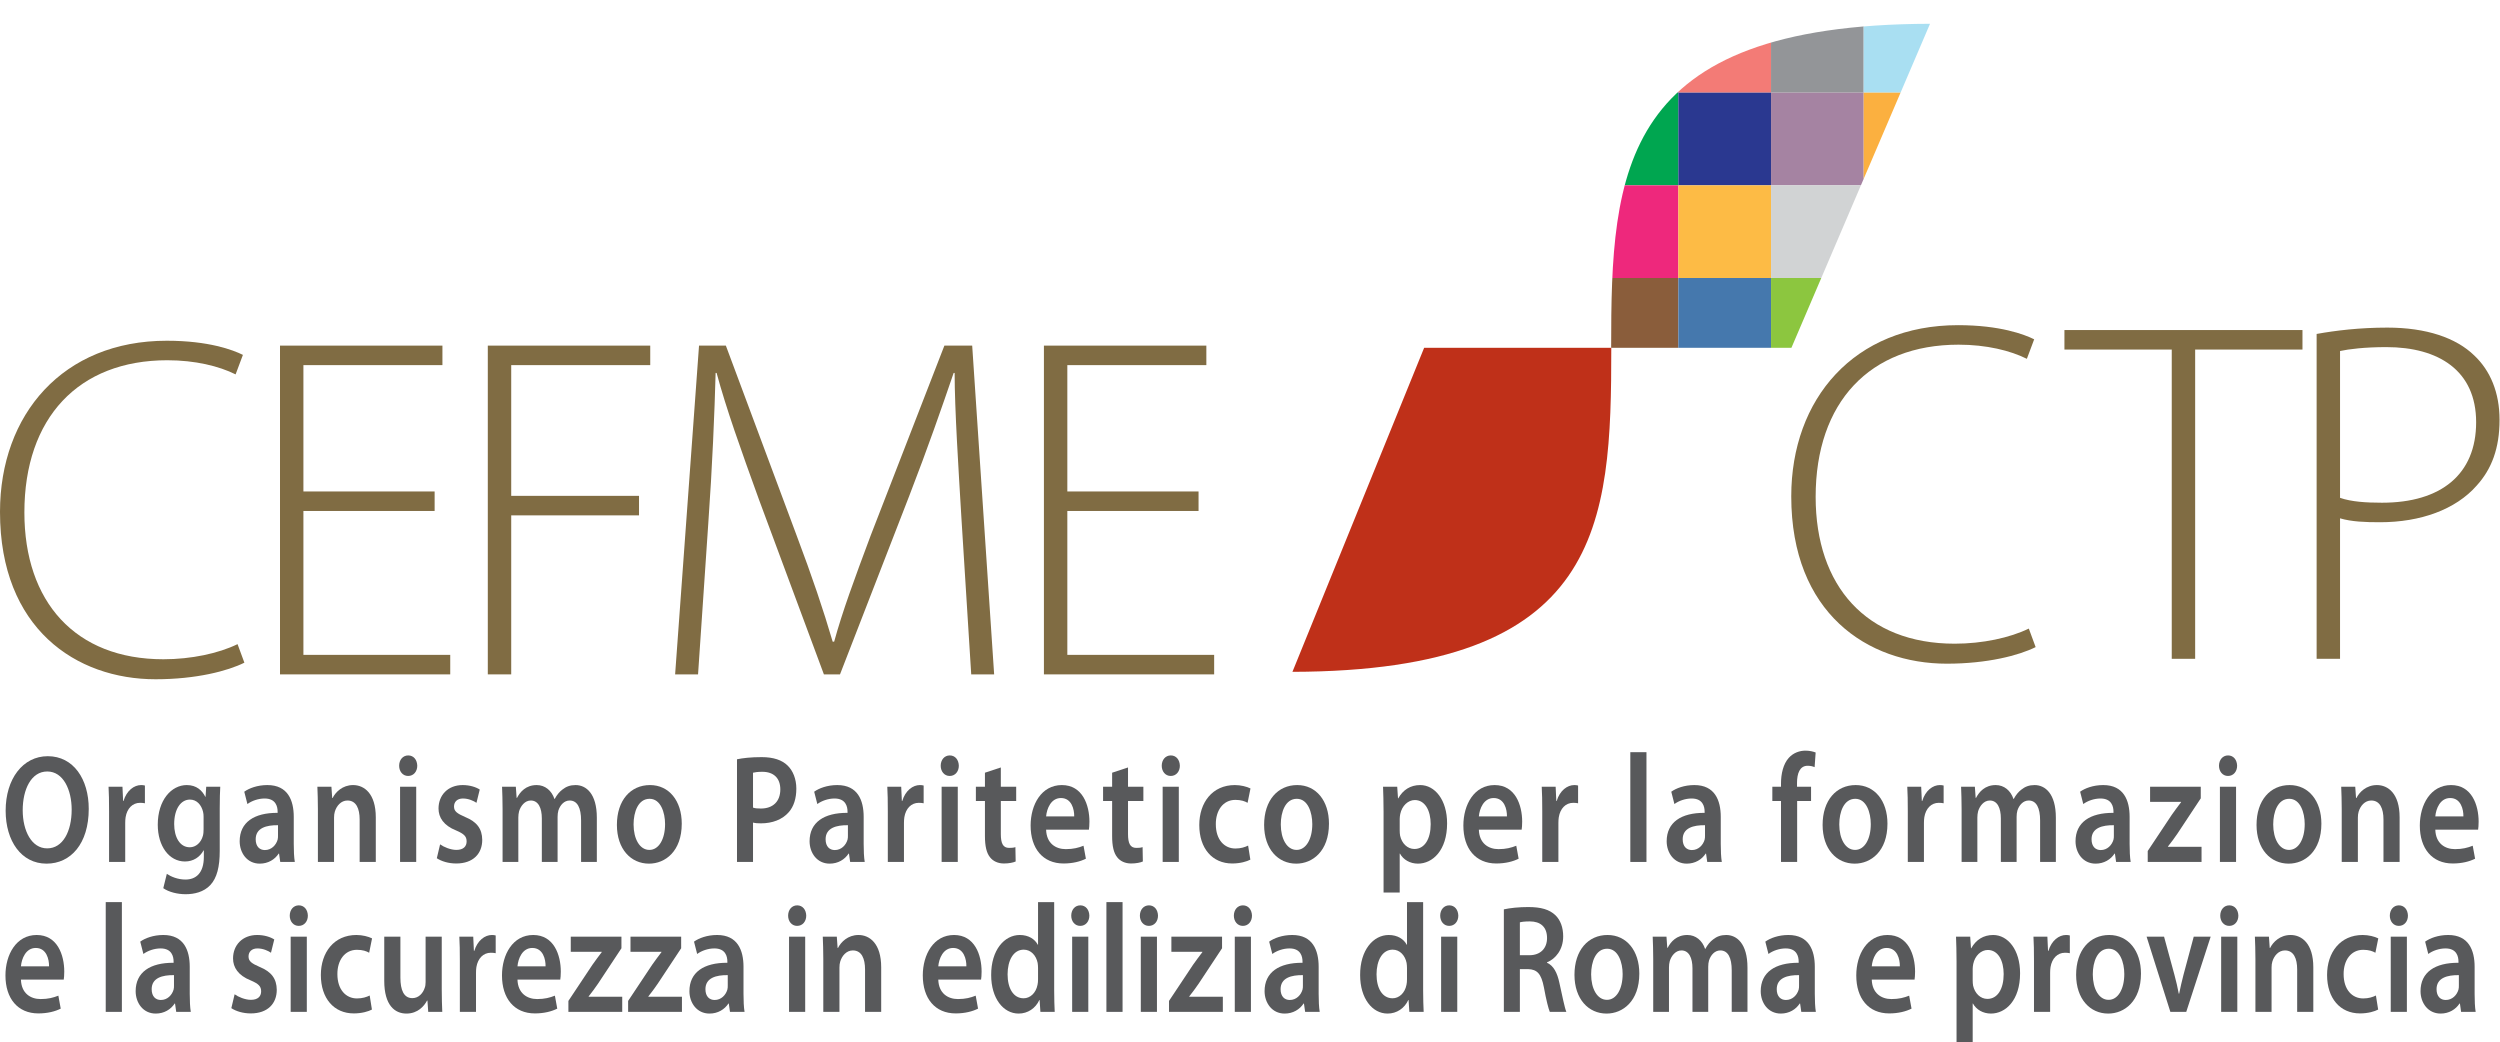 <?xml version="1.0" encoding="UTF-8" standalone="no"?>
<!DOCTYPE svg PUBLIC "-//W3C//DTD SVG 1.1//EN" "http://www.w3.org/Graphics/SVG/1.1/DTD/svg11.dtd">
<svg width="100%" height="100%" viewBox="0 0 1981 826" version="1.1" xmlns="http://www.w3.org/2000/svg" xmlns:xlink="http://www.w3.org/1999/xlink" xml:space="preserve" xmlns:serif="http://www.serif.com/" style="fill-rule:evenodd;clip-rule:evenodd;stroke-linejoin:round;stroke-miterlimit:2;">
    <g transform="matrix(1,0,0,1,0,17.629)">
        <g transform="matrix(4.167,0,0,4.167,0,0)">
            <path d="M8.986,157.094C11.957,157.094 13.629,153.866 13.629,149.726C13.629,145.998 12.057,142.475 8.986,142.475C5.916,142.475 4.318,145.909 4.318,149.843C4.318,153.778 6.016,157.094 8.961,157.094L8.986,157.094ZM8.836,160C4.068,160 1.073,155.715 1.073,149.931C1.073,143.883 4.343,139.568 9.086,139.568C13.979,139.568 16.875,143.942 16.875,149.579C16.875,156.213 13.455,160 8.861,160L8.836,160Z" style="fill:rgb(88,89,91);fill-rule:nonzero;"/>
        </g>
        <g transform="matrix(4.167,0,0,4.167,0,0)">
            <path d="M20.741,149.991C20.741,148.052 20.716,146.643 20.642,145.381L23.288,145.381L23.413,148.083L23.487,148.083C24.086,146.085 25.509,145.058 26.833,145.058C27.132,145.058 27.307,145.087 27.556,145.146L27.556,148.522C27.282,148.463 27.007,148.434 26.633,148.434C25.185,148.434 24.161,149.52 23.887,151.165C23.837,151.487 23.812,151.87 23.812,152.25L23.812,159.678L20.741,159.678L20.741,149.991Z" style="fill:rgb(88,89,91);fill-rule:nonzero;"/>
        </g>
        <g transform="matrix(4.167,0,0,4.167,0,0)">
            <path d="M38.713,151.106C38.713,150.753 38.689,150.43 38.613,150.137C38.289,148.816 37.415,147.818 36.117,147.818C34.395,147.818 33.122,149.579 33.122,152.485C33.122,154.922 34.17,156.889 36.092,156.889C37.241,156.889 38.239,156.008 38.588,154.688C38.689,154.334 38.713,153.836 38.713,153.424L38.713,151.106ZM41.784,157.594C41.784,160.588 41.26,162.731 39.986,164.083C38.738,165.403 36.966,165.814 35.293,165.814C33.746,165.814 32.098,165.403 31.05,164.668L31.724,161.939C32.498,162.467 33.795,163.025 35.269,163.025C37.266,163.025 38.763,161.792 38.763,158.709L38.763,157.477L38.713,157.477C38.015,158.739 36.791,159.59 35.168,159.59C32.148,159.59 30.001,156.655 30.001,152.603C30.001,147.906 32.597,145.058 35.518,145.058C37.39,145.058 38.464,146.115 39.038,147.29L39.088,147.29L39.213,145.381L41.884,145.381C41.834,146.35 41.784,147.524 41.784,149.491L41.784,157.594Z" style="fill:rgb(88,89,91);fill-rule:nonzero;"/>
        </g>
        <g transform="matrix(4.167,0,0,4.167,0,0)">
            <path d="M52.865,152.691C50.694,152.662 48.622,153.19 48.622,155.363C48.622,156.772 49.396,157.417 50.369,157.417C51.617,157.417 52.491,156.478 52.791,155.451C52.865,155.186 52.865,154.922 52.865,154.659L52.865,152.691ZM55.861,156.243C55.861,157.536 55.911,158.797 56.061,159.678L53.29,159.678L53.065,158.092L52.99,158.092C52.267,159.209 50.993,160 49.396,160C46.949,160 45.576,157.917 45.576,155.745C45.576,152.163 48.297,150.313 52.791,150.342L52.791,150.108C52.791,149.168 52.466,147.612 50.319,147.612C49.121,147.612 47.873,148.052 47.049,148.668L46.45,146.321C47.349,145.674 48.921,145.058 50.843,145.058C54.738,145.058 55.861,147.964 55.861,151.106L55.861,156.243Z" style="fill:rgb(88,89,91);fill-rule:nonzero;"/>
        </g>
        <g transform="matrix(4.167,0,0,4.167,0,0)">
            <path d="M60.452,149.637C60.452,147.994 60.402,146.614 60.353,145.381L63.023,145.381L63.173,147.524L63.248,147.524C63.797,146.409 65.121,145.058 67.143,145.058C69.264,145.058 71.461,146.672 71.461,151.194L71.461,159.678L68.391,159.678L68.391,151.605C68.391,149.549 67.742,147.994 66.069,147.994C64.846,147.994 63.997,149.022 63.672,150.108C63.573,150.401 63.523,150.841 63.523,151.252L63.523,159.678L60.452,159.678L60.452,149.637Z" style="fill:rgb(88,89,91);fill-rule:nonzero;"/>
        </g>
        <g transform="matrix(4.167,0,0,4.167,0,0)">
            <path d="M76.077,159.678L76.077,145.381L79.147,145.381L79.147,159.678L76.077,159.678ZM77.6,143.326C76.576,143.326 75.902,142.446 75.902,141.388C75.902,140.272 76.601,139.421 77.625,139.421C78.673,139.421 79.322,140.272 79.347,141.388C79.347,142.446 78.673,143.326 77.625,143.326L77.6,143.326Z" style="fill:rgb(88,89,91);fill-rule:nonzero;"/>
        </g>
        <g transform="matrix(4.167,0,0,4.167,0,0)">
            <path d="M83.69,156.332C84.364,156.831 85.687,157.388 86.785,157.388C88.133,157.388 88.732,156.713 88.732,155.774C88.732,154.805 88.233,154.334 86.735,153.689C84.364,152.75 83.39,151.223 83.39,149.52C83.39,146.996 85.163,145.058 87.983,145.058C89.332,145.058 90.505,145.44 91.229,145.909L90.605,148.434C90.106,148.083 89.107,147.612 88.033,147.612C86.935,147.612 86.336,148.258 86.336,149.139C86.336,150.049 86.91,150.459 88.458,151.135C90.68,152.045 91.678,153.366 91.703,155.48C91.703,158.092 89.981,159.971 86.76,159.971C85.288,159.971 83.964,159.561 83.065,158.973L83.69,156.332Z" style="fill:rgb(88,89,91);fill-rule:nonzero;"/>
        </g>
        <g transform="matrix(4.167,0,0,4.167,0,0)">
            <path d="M95.57,149.637C95.57,147.994 95.521,146.614 95.471,145.381L98.092,145.381L98.242,147.495L98.316,147.495C98.891,146.379 99.989,145.058 102.062,145.058C103.659,145.058 104.907,146.115 105.432,147.7L105.481,147.7C105.906,146.908 106.405,146.321 106.954,145.909C107.653,145.352 108.427,145.058 109.451,145.058C111.448,145.058 113.495,146.672 113.495,151.252L113.495,159.678L110.499,159.678L110.499,151.781C110.499,149.403 109.8,147.994 108.327,147.994C107.279,147.994 106.505,148.875 106.18,149.902C106.081,150.225 106.031,150.695 106.031,151.106L106.031,159.678L103.035,159.678L103.035,151.399C103.035,149.403 102.361,147.994 100.938,147.994C99.789,147.994 99.016,149.051 98.716,150.02C98.616,150.401 98.566,150.812 98.566,151.223L98.566,159.678L95.57,159.678L95.57,149.637Z" style="fill:rgb(88,89,91);fill-rule:nonzero;"/>
        </g>
        <g transform="matrix(4.167,0,0,4.167,0,0)">
            <path d="M123.501,157.388C125.249,157.388 126.472,155.392 126.472,152.485C126.472,150.254 125.624,147.67 123.527,147.67C121.355,147.67 120.481,150.167 120.481,152.544C120.481,155.303 121.654,157.388 123.477,157.388L123.501,157.388ZM123.402,160C119.982,160 117.311,157.242 117.311,152.632C117.311,147.935 119.932,145.058 123.602,145.058C127.221,145.058 129.643,148.052 129.643,152.397C129.643,157.653 126.497,160 123.427,160L123.402,160Z" style="fill:rgb(88,89,91);fill-rule:nonzero;"/>
        </g>
        <g transform="matrix(4.167,0,0,4.167,0,0)">
            <path d="M143.194,149.344C143.593,149.491 144.068,149.52 144.692,149.52C146.988,149.52 148.386,148.17 148.386,145.879C148.386,143.708 147.088,142.534 144.966,142.534C144.118,142.534 143.519,142.622 143.194,142.709L143.194,149.344ZM140.148,140.155C141.272,139.92 142.794,139.745 144.841,139.745C147.088,139.745 148.711,140.302 149.784,141.359C150.783,142.328 151.432,143.883 151.432,145.733C151.432,147.612 150.933,149.139 150.009,150.196C148.761,151.634 146.864,152.338 144.692,152.338C144.118,152.338 143.618,152.309 143.194,152.192L143.194,159.678L140.148,159.678L140.148,140.155Z" style="fill:rgb(88,89,91);fill-rule:nonzero;"/>
        </g>
        <g transform="matrix(4.167,0,0,4.167,0,0)">
            <path d="M161.241,152.691C159.069,152.662 156.997,153.19 156.997,155.363C156.997,156.772 157.771,157.417 158.744,157.417C159.992,157.417 160.866,156.478 161.166,155.451C161.241,155.186 161.241,154.922 161.241,154.659L161.241,152.691ZM164.236,156.243C164.236,157.536 164.286,158.797 164.436,159.678L161.665,159.678L161.44,158.092L161.365,158.092C160.641,159.209 159.368,160 157.771,160C155.324,160 153.951,157.917 153.951,155.745C153.951,152.163 156.672,150.313 161.166,150.342L161.166,150.108C161.166,149.168 160.841,147.612 158.694,147.612C157.496,147.612 156.248,148.052 155.424,148.668L154.825,146.321C155.724,145.674 157.296,145.058 159.218,145.058C163.113,145.058 164.236,147.964 164.236,151.106L164.236,156.243Z" style="fill:rgb(88,89,91);fill-rule:nonzero;"/>
        </g>
        <g transform="matrix(4.167,0,0,4.167,0,0)">
            <path d="M168.827,149.991C168.827,148.052 168.802,146.643 168.728,145.381L171.374,145.381L171.499,148.083L171.573,148.083C172.172,146.085 173.595,145.058 174.918,145.058C175.218,145.058 175.393,145.087 175.642,145.146L175.642,148.522C175.368,148.463 175.093,148.434 174.719,148.434C173.271,148.434 172.247,149.52 171.973,151.165C171.923,151.487 171.898,151.87 171.898,152.25L171.898,159.678L168.827,159.678L168.827,149.991Z" style="fill:rgb(88,89,91);fill-rule:nonzero;"/>
        </g>
        <g transform="matrix(4.167,0,0,4.167,0,0)">
            <path d="M179.06,159.678L179.06,145.381L182.131,145.381L182.131,159.678L179.06,159.678ZM180.583,143.326C179.56,143.326 178.885,142.446 178.885,141.388C178.885,140.272 179.584,139.421 180.608,139.421C181.656,139.421 182.305,140.272 182.331,141.388C182.331,142.446 181.656,143.326 180.608,143.326L180.583,143.326Z" style="fill:rgb(88,89,91);fill-rule:nonzero;"/>
        </g>
        <g transform="matrix(4.167,0,0,4.167,0,0)">
            <path d="M190.318,141.711L190.318,145.381L193.239,145.381L193.239,148.083L190.318,148.083L190.318,154.364C190.318,156.125 190.717,157.006 191.891,157.006C192.44,157.006 192.739,156.977 193.089,156.86L193.139,159.59C192.689,159.795 191.866,159.971 190.917,159.971C189.769,159.971 188.845,159.532 188.271,158.797C187.597,157.975 187.297,156.655 187.297,154.776L187.297,148.083L185.575,148.083L185.575,145.381L187.297,145.381L187.297,142.709L190.318,141.711Z" style="fill:rgb(88,89,91);fill-rule:nonzero;"/>
        </g>
        <g transform="matrix(4.167,0,0,4.167,0,0)">
            <path d="M204.271,151.018C204.296,149.697 203.796,147.524 201.75,147.524C199.853,147.524 199.054,149.549 198.929,151.018L204.271,151.018ZM198.929,153.542C199.003,156.125 200.726,157.242 202.673,157.242C204.096,157.242 205.095,156.977 206.043,156.596L206.493,159.061C205.444,159.59 203.997,159.971 202.249,159.971C198.305,159.971 195.983,157.124 195.983,152.75C195.983,148.787 198.03,145.058 201.924,145.058C205.869,145.058 207.167,148.875 207.167,152.016C207.167,152.691 207.117,153.219 207.067,153.542L198.929,153.542Z" style="fill:rgb(88,89,91);fill-rule:nonzero;"/>
        </g>
        <g transform="matrix(4.167,0,0,4.167,0,0)">
            <path d="M214.504,141.711L214.504,145.381L217.424,145.381L217.424,148.083L214.504,148.083L214.504,154.364C214.504,156.125 214.903,157.006 216.077,157.006C216.625,157.006 216.925,156.977 217.275,156.86L217.325,159.59C216.875,159.795 216.052,159.971 215.103,159.971C213.955,159.971 213.031,159.532 212.457,158.797C211.783,157.975 211.483,156.655 211.483,154.776L211.483,148.083L209.761,148.083L209.761,145.381L211.483,145.381L211.483,142.709L214.504,141.711Z" style="fill:rgb(88,89,91);fill-rule:nonzero;"/>
        </g>
        <g transform="matrix(4.167,0,0,4.167,0,0)">
            <path d="M221.092,159.678L221.092,145.381L224.163,145.381L224.163,159.678L221.092,159.678ZM222.615,143.326C221.592,143.326 220.917,142.446 220.917,141.388C220.917,140.272 221.617,139.421 222.64,139.421C223.688,139.421 224.337,140.272 224.363,141.388C224.363,142.446 223.688,143.326 222.64,143.326L222.615,143.326Z" style="fill:rgb(88,89,91);fill-rule:nonzero;"/>
        </g>
        <g transform="matrix(4.167,0,0,4.167,0,0)">
            <path d="M237.767,159.238C237.118,159.59 235.845,159.971 234.322,159.971C230.528,159.971 228.056,157.094 228.056,152.662C228.056,148.375 230.553,145.058 234.821,145.058C235.945,145.058 237.093,145.352 237.792,145.704L237.243,148.434C236.744,148.141 236.02,147.876 234.921,147.876C232.575,147.876 231.177,149.902 231.202,152.515C231.202,155.451 232.824,157.124 234.921,157.124C235.97,157.124 236.744,156.86 237.343,156.567L237.767,159.238Z" style="fill:rgb(88,89,91);fill-rule:nonzero;"/>
        </g>
        <g transform="matrix(4.167,0,0,4.167,0,0)">
            <path d="M246.577,157.388C248.325,157.388 249.547,155.392 249.547,152.485C249.547,150.254 248.7,147.67 246.602,147.67C244.43,147.67 243.557,150.167 243.557,152.544C243.557,155.303 244.73,157.388 246.552,157.388L246.577,157.388ZM246.477,160C243.057,160 240.386,157.242 240.386,152.632C240.386,147.935 243.007,145.058 246.677,145.058C250.297,145.058 252.718,148.052 252.718,152.397C252.718,157.653 249.573,160 246.502,160L246.477,160Z" style="fill:rgb(88,89,91);fill-rule:nonzero;"/>
        </g>
        <g transform="matrix(4.167,0,0,4.167,0,0)">
            <path d="M266.169,153.689C266.169,154.042 266.195,154.364 266.245,154.688C266.569,156.155 267.643,157.212 268.965,157.212C270.913,157.212 272.061,155.303 272.061,152.485C272.061,149.961 271.012,147.906 269.041,147.906C267.767,147.906 266.594,148.992 266.27,150.577C266.219,150.871 266.169,151.194 266.169,151.487L266.169,153.689ZM263.099,150.137C263.099,148.258 263.049,146.731 263,145.381L265.696,145.381L265.845,147.583L265.895,147.583C266.793,145.968 268.216,145.058 270.064,145.058C272.86,145.058 275.181,147.876 275.181,152.338C275.181,157.506 272.411,160 269.639,160C268.117,160 266.844,159.238 266.219,158.092L266.169,158.092L266.169,165.491L263.099,165.491L263.099,150.137Z" style="fill:rgb(88,89,91);fill-rule:nonzero;"/>
        </g>
        <g transform="matrix(4.167,0,0,4.167,0,0)">
            <path d="M286.562,151.018C286.587,149.697 286.088,147.524 284.042,147.524C282.144,147.524 281.345,149.549 281.22,151.018L286.562,151.018ZM281.22,153.542C281.295,156.125 283.018,157.242 284.964,157.242C286.387,157.242 287.386,156.977 288.334,156.596L288.784,159.061C287.736,159.59 286.288,159.971 284.541,159.971C280.596,159.971 278.275,157.124 278.275,152.75C278.275,148.787 280.322,145.058 284.216,145.058C288.16,145.058 289.458,148.875 289.458,152.016C289.458,152.691 289.409,153.219 289.358,153.542L281.22,153.542Z" style="fill:rgb(88,89,91);fill-rule:nonzero;"/>
        </g>
        <g transform="matrix(4.167,0,0,4.167,0,0)">
            <path d="M293.276,149.991C293.276,148.052 293.251,146.643 293.176,145.381L295.823,145.381L295.947,148.083L296.022,148.083C296.622,146.085 298.044,145.058 299.367,145.058C299.667,145.058 299.841,145.087 300.091,145.146L300.091,148.522C299.817,148.463 299.542,148.434 299.167,148.434C297.719,148.434 296.696,149.52 296.421,151.165C296.372,151.487 296.346,151.87 296.346,152.25L296.346,159.678L293.276,159.678L293.276,149.991Z" style="fill:rgb(88,89,91);fill-rule:nonzero;"/>
        </g>
        <g transform="matrix(4.167,0,0,4.167,0,0)">
            <rect x="310.023" y="138.805" width="3.07" height="20.873" style="fill:rgb(88,89,91);fill-rule:nonzero;"/>
        </g>
        <g transform="matrix(4.167,0,0,4.167,0,0)">
            <path d="M324.225,152.691C322.053,152.662 319.982,153.19 319.982,155.363C319.982,156.772 320.755,157.417 321.729,157.417C322.977,157.417 323.851,156.478 324.151,155.451C324.225,155.186 324.225,154.922 324.225,154.659L324.225,152.691ZM327.221,156.243C327.221,157.536 327.271,158.797 327.42,159.678L324.65,159.678L324.425,158.092L324.35,158.092C323.626,159.209 322.353,160 320.755,160C318.309,160 316.936,157.917 316.936,155.745C316.936,152.163 319.657,150.313 324.151,150.342L324.151,150.108C324.151,149.168 323.826,147.612 321.679,147.612C320.481,147.612 319.233,148.052 318.409,148.668L317.81,146.321C318.708,145.674 320.281,145.058 322.204,145.058C326.097,145.058 327.221,147.964 327.221,151.106L327.221,156.243Z" style="fill:rgb(88,89,91);fill-rule:nonzero;"/>
        </g>
        <g transform="matrix(4.167,0,0,4.167,0,0)">
            <path d="M338.676,159.678L338.676,148.083L337.029,148.083L337.029,145.381L338.676,145.381L338.676,144.764C338.676,142.915 339.101,141.065 340.149,139.891C341.047,138.893 342.271,138.511 343.32,138.511C344.143,138.511 344.792,138.688 345.266,138.864L345.067,141.653C344.717,141.506 344.318,141.388 343.744,141.388C342.221,141.388 341.722,142.885 341.722,144.647L341.722,145.381L344.393,145.381L344.393,148.083L341.747,148.083L341.747,159.678L338.676,159.678Z" style="fill:rgb(88,89,91);fill-rule:nonzero;"/>
        </g>
        <g transform="matrix(4.167,0,0,4.167,0,0)">
            <path d="M352.779,157.388C354.527,157.388 355.75,155.392 355.75,152.485C355.75,150.254 354.901,147.67 352.804,147.67C350.632,147.67 349.758,150.167 349.758,152.544C349.758,155.303 350.932,157.388 352.754,157.388L352.779,157.388ZM352.679,160C349.259,160 346.588,157.242 346.588,152.632C346.588,147.935 349.209,145.058 352.878,145.058C356.499,145.058 358.92,148.052 358.92,152.397C358.92,157.653 355.775,160 352.704,160L352.679,160Z" style="fill:rgb(88,89,91);fill-rule:nonzero;"/>
        </g>
        <g transform="matrix(4.167,0,0,4.167,0,0)">
            <path d="M362.788,149.991C362.788,148.052 362.763,146.643 362.688,145.381L365.334,145.381L365.458,148.083L365.534,148.083C366.133,146.085 367.556,145.058 368.878,145.058C369.178,145.058 369.353,145.087 369.603,145.146L369.603,148.522C369.329,148.463 369.053,148.434 368.679,148.434C367.231,148.434 366.208,149.52 365.933,151.165C365.883,151.487 365.858,151.87 365.858,152.25L365.858,159.678L362.788,159.678L362.788,149.991Z" style="fill:rgb(88,89,91);fill-rule:nonzero;"/>
        </g>
        <g transform="matrix(4.167,0,0,4.167,0,0)">
            <path d="M373.02,149.637C373.02,147.994 372.97,146.614 372.92,145.381L375.542,145.381L375.691,147.495L375.766,147.495C376.34,146.379 377.439,145.058 379.51,145.058C381.108,145.058 382.356,146.115 382.88,147.7L382.93,147.7C383.355,146.908 383.854,146.321 384.404,145.909C385.102,145.352 385.876,145.058 386.9,145.058C388.897,145.058 390.944,146.672 390.944,151.252L390.944,159.678L387.948,159.678L387.948,151.781C387.948,149.403 387.25,147.994 385.777,147.994C384.728,147.994 383.954,148.875 383.629,149.902C383.53,150.225 383.48,150.695 383.48,151.106L383.48,159.678L380.484,159.678L380.484,151.399C380.484,149.403 379.81,147.994 378.387,147.994C377.239,147.994 376.465,149.051 376.166,150.02C376.066,150.401 376.016,150.812 376.016,151.223L376.016,159.678L373.02,159.678L373.02,149.637Z" style="fill:rgb(88,89,91);fill-rule:nonzero;"/>
        </g>
        <g transform="matrix(4.167,0,0,4.167,0,0)">
            <path d="M401.974,152.691C399.802,152.662 397.731,153.19 397.731,155.363C397.731,156.772 398.504,157.417 399.478,157.417C400.726,157.417 401.6,156.478 401.9,155.451C401.974,155.186 401.974,154.922 401.974,154.659L401.974,152.691ZM404.97,156.243C404.97,157.536 405.02,158.797 405.169,159.678L402.399,159.678L402.174,158.092L402.099,158.092C401.375,159.209 400.102,160 398.504,160C396.058,160 394.685,157.917 394.685,155.745C394.685,152.163 397.406,150.313 401.9,150.342L401.9,150.108C401.9,149.168 401.575,147.612 399.428,147.612C398.23,147.612 396.982,148.052 396.158,148.668L395.559,146.321C396.458,145.674 398.03,145.058 399.953,145.058C403.846,145.058 404.97,147.964 404.97,151.106L404.97,156.243Z" style="fill:rgb(88,89,91);fill-rule:nonzero;"/>
        </g>
        <g transform="matrix(4.167,0,0,4.167,0,0)">
            <path d="M408.413,157.594L412.981,150.724C413.605,149.843 414.129,149.139 414.753,148.317L414.753,148.258L408.862,148.258L408.862,145.381L418.499,145.381L418.499,147.583L414.054,154.305C413.456,155.157 412.881,155.979 412.257,156.743L412.257,156.801L418.648,156.801L418.648,159.678L408.413,159.678L408.413,157.594Z" style="fill:rgb(88,89,91);fill-rule:nonzero;"/>
        </g>
        <g transform="matrix(4.167,0,0,4.167,0,0)">
            <path d="M422.141,159.678L422.141,145.381L425.211,145.381L425.211,159.678L422.141,159.678ZM423.664,143.326C422.64,143.326 421.966,142.446 421.966,141.388C421.966,140.272 422.666,139.421 423.689,139.421C424.738,139.421 425.386,140.272 425.412,141.388C425.412,142.446 424.738,143.326 423.689,143.326L423.664,143.326Z" style="fill:rgb(88,89,91);fill-rule:nonzero;"/>
        </g>
        <g transform="matrix(4.167,0,0,4.167,0,0)">
            <path d="M435.295,157.388C437.043,157.388 438.266,155.392 438.266,152.485C438.266,150.254 437.417,147.67 435.321,147.67C433.149,147.67 432.275,150.167 432.275,152.544C432.275,155.303 433.449,157.388 435.271,157.388L435.295,157.388ZM435.196,160C431.776,160 429.105,157.242 429.105,152.632C429.105,147.935 431.726,145.058 435.395,145.058C439.015,145.058 441.437,148.052 441.437,152.397C441.437,157.653 438.292,160 435.221,160L435.196,160Z" style="fill:rgb(88,89,91);fill-rule:nonzero;"/>
        </g>
        <g transform="matrix(4.167,0,0,4.167,0,0)">
            <path d="M445.304,149.637C445.304,147.994 445.254,146.614 445.205,145.381L447.875,145.381L448.025,147.524L448.1,147.524C448.649,146.409 449.972,145.058 451.995,145.058C454.117,145.058 456.313,146.672 456.313,151.194L456.313,159.678L453.243,159.678L453.243,151.605C453.243,149.549 452.593,147.994 450.921,147.994C449.698,147.994 448.849,149.022 448.525,150.108C448.424,150.401 448.375,150.841 448.375,151.252L448.375,159.678L445.304,159.678L445.304,149.637Z" style="fill:rgb(88,89,91);fill-rule:nonzero;"/>
        </g>
        <g transform="matrix(4.167,0,0,4.167,0,0)">
            <path d="M468.442,151.018C468.467,149.697 467.968,147.524 465.921,147.524C464.024,147.524 463.225,149.549 463.1,151.018L468.442,151.018ZM463.1,153.542C463.175,156.125 464.898,157.242 466.844,157.242C468.268,157.242 469.266,156.977 470.214,156.596L470.665,159.061C469.616,159.59 468.167,159.971 466.42,159.971C462.476,159.971 460.155,157.124 460.155,152.75C460.155,148.787 462.202,145.058 466.096,145.058C470.04,145.058 471.338,148.875 471.338,152.016C471.338,152.691 471.289,153.219 471.238,153.542L463.1,153.542Z" style="fill:rgb(88,89,91);fill-rule:nonzero;"/>
        </g>
        <g transform="matrix(4.167,0,0,4.167,0,0)">
            <path d="M9.325,179.528C9.35,178.207 8.851,176.034 6.803,176.034C4.906,176.034 4.107,178.059 3.982,179.528L9.325,179.528ZM3.982,182.052C4.058,184.635 5.78,185.751 7.727,185.751C9.15,185.751 10.148,185.487 11.097,185.105L11.546,187.572C10.498,188.1 9.05,188.482 7.303,188.482C3.358,188.482 1.037,185.634 1.037,181.259C1.037,177.296 3.084,173.568 6.978,173.568C10.922,173.568 12.22,177.384 12.22,180.526C12.22,181.201 12.17,181.729 12.121,182.052L3.982,182.052Z" style="fill:rgb(88,89,91);fill-rule:nonzero;"/>
        </g>
        <g transform="matrix(4.167,0,0,4.167,0,0)">
            <rect x="20.106" y="167.315" width="3.07" height="20.873" style="fill:rgb(88,89,91);fill-rule:nonzero;"/>
        </g>
        <g transform="matrix(4.167,0,0,4.167,0,0)">
            <path d="M33.085,181.201C30.914,181.171 28.841,181.7 28.841,183.873C28.841,185.282 29.615,185.927 30.589,185.927C31.837,185.927 32.711,184.988 33.01,183.96C33.085,183.696 33.085,183.432 33.085,183.168L33.085,181.201ZM36.081,184.752C36.081,186.044 36.131,187.307 36.28,188.188L33.51,188.188L33.285,186.603L33.21,186.603C32.486,187.718 31.213,188.511 29.615,188.511C27.169,188.511 25.796,186.426 25.796,184.254C25.796,180.672 28.517,178.823 33.01,178.852L33.01,178.618C33.01,177.678 32.686,176.122 30.539,176.122C29.341,176.122 28.093,176.562 27.269,177.178L26.669,174.831C27.568,174.184 29.141,173.568 31.063,173.568C34.958,173.568 36.081,176.474 36.081,179.616L36.081,184.752Z" style="fill:rgb(88,89,91);fill-rule:nonzero;"/>
        </g>
        <g transform="matrix(4.167,0,0,4.167,0,0)">
            <path d="M44.616,184.841C45.29,185.34 46.613,185.898 47.711,185.898C49.059,185.898 49.658,185.223 49.658,184.284C49.658,183.315 49.159,182.844 47.661,182.199C45.29,181.259 44.316,179.733 44.316,178.03C44.316,175.505 46.088,173.568 48.909,173.568C50.257,173.568 51.431,173.95 52.154,174.418L51.53,176.944C51.031,176.592 50.033,176.122 48.959,176.122C47.861,176.122 47.262,176.768 47.262,177.649C47.262,178.559 47.836,178.969 49.384,179.645C51.606,180.555 52.604,181.875 52.629,183.99C52.629,186.603 50.906,188.482 47.686,188.482C46.213,188.482 44.89,188.071 43.991,187.483L44.616,184.841Z" style="fill:rgb(88,89,91);fill-rule:nonzero;"/>
        </g>
        <g transform="matrix(4.167,0,0,4.167,0,0)">
            <path d="M55.273,188.188L55.273,173.891L58.344,173.891L58.344,188.188L55.273,188.188ZM56.796,171.835C55.772,171.835 55.098,170.956 55.098,169.898C55.098,168.782 55.797,167.931 56.821,167.931C57.869,167.931 58.519,168.782 58.543,169.898C58.543,170.956 57.869,171.835 56.821,171.835L56.796,171.835Z" style="fill:rgb(88,89,91);fill-rule:nonzero;"/>
        </g>
        <g transform="matrix(4.167,0,0,4.167,0,0)">
            <path d="M70.725,187.748C70.076,188.1 68.802,188.482 67.28,188.482C63.485,188.482 61.014,185.604 61.014,181.171C61.014,176.885 63.51,173.568 67.779,173.568C68.902,173.568 70.051,173.862 70.75,174.213L70.2,176.944C69.701,176.651 68.977,176.386 67.879,176.386C65.532,176.386 64.134,178.412 64.159,181.025C64.159,183.96 65.782,185.634 67.879,185.634C68.927,185.634 69.701,185.37 70.3,185.076L70.725,187.748Z" style="fill:rgb(88,89,91);fill-rule:nonzero;"/>
        </g>
        <g transform="matrix(4.167,0,0,4.167,0,0)">
            <path d="M84.003,183.902C84.003,185.604 84.053,187.014 84.103,188.188L81.432,188.188L81.282,186.044L81.208,186.044C80.683,187.043 79.485,188.511 77.288,188.511C75.091,188.511 73.069,186.955 73.069,182.288L73.069,173.891L76.14,173.891L76.14,181.67C76.14,184.048 76.789,185.575 78.412,185.575C79.66,185.575 80.459,184.577 80.758,183.637C80.883,183.344 80.933,182.933 80.933,182.522L80.933,173.891L84.003,173.891L84.003,183.902Z" style="fill:rgb(88,89,91);fill-rule:nonzero;"/>
        </g>
        <g transform="matrix(4.167,0,0,4.167,0,0)">
            <path d="M87.446,178.5C87.446,176.562 87.421,175.153 87.346,173.891L89.992,173.891L90.117,176.592L90.192,176.592C90.791,174.595 92.214,173.568 93.537,173.568C93.836,173.568 94.011,173.597 94.261,173.656L94.261,177.032C93.986,176.973 93.712,176.944 93.337,176.944C91.89,176.944 90.866,178.03 90.591,179.674C90.542,179.997 90.517,180.379 90.517,180.76L90.517,188.188L87.446,188.188L87.446,178.5Z" style="fill:rgb(88,89,91);fill-rule:nonzero;"/>
        </g>
        <g transform="matrix(4.167,0,0,4.167,0,0)">
            <path d="M103.746,179.528C103.771,178.207 103.272,176.034 101.225,176.034C99.327,176.034 98.528,178.059 98.403,179.528L103.746,179.528ZM98.403,182.052C98.479,184.635 100.201,185.751 102.148,185.751C103.571,185.751 104.57,185.487 105.519,185.105L105.968,187.572C104.919,188.1 103.471,188.482 101.724,188.482C97.779,188.482 95.458,185.634 95.458,181.259C95.458,177.296 97.505,173.568 101.399,173.568C105.344,173.568 106.642,177.384 106.642,180.526C106.642,181.201 106.592,181.729 106.542,182.052L98.403,182.052Z" style="fill:rgb(88,89,91);fill-rule:nonzero;"/>
        </g>
        <g transform="matrix(4.167,0,0,4.167,0,0)">
            <path d="M108.087,186.104L112.656,179.234C113.28,178.353 113.804,177.649 114.428,176.827L114.428,176.768L108.537,176.768L108.537,173.891L118.173,173.891L118.173,176.092L113.729,182.815C113.13,183.667 112.556,184.489 111.932,185.252L111.932,185.311L118.323,185.311L118.323,188.188L108.087,188.188L108.087,186.104Z" style="fill:rgb(88,89,91);fill-rule:nonzero;"/>
        </g>
        <g transform="matrix(4.167,0,0,4.167,0,0)">
            <path d="M119.445,186.104L124.013,179.234C124.637,178.353 125.161,177.649 125.785,176.827L125.785,176.768L119.894,176.768L119.894,173.891L129.53,173.891L129.53,176.092L125.086,182.815C124.487,183.667 123.913,184.489 123.289,185.252L123.289,185.311L129.679,185.311L129.679,188.188L119.445,188.188L119.445,186.104Z" style="fill:rgb(88,89,91);fill-rule:nonzero;"/>
        </g>
        <g transform="matrix(4.167,0,0,4.167,0,0)">
            <path d="M138.39,181.201C136.218,181.171 134.146,181.7 134.146,183.873C134.146,185.282 134.92,185.927 135.894,185.927C137.142,185.927 138.016,184.988 138.315,183.96C138.39,183.696 138.39,183.432 138.39,183.168L138.39,181.201ZM141.385,184.752C141.385,186.044 141.436,187.307 141.585,188.188L138.814,188.188L138.589,186.603L138.515,186.603C137.791,187.718 136.518,188.511 134.92,188.511C132.474,188.511 131.101,186.426 131.101,184.254C131.101,180.672 133.822,178.823 138.315,178.852L138.315,178.618C138.315,177.678 137.991,176.122 135.844,176.122C134.646,176.122 133.397,176.562 132.573,177.178L131.974,174.831C132.873,174.184 134.446,173.568 136.368,173.568C140.262,173.568 141.385,176.474 141.385,179.616L141.385,184.752Z" style="fill:rgb(88,89,91);fill-rule:nonzero;"/>
        </g>
        <g transform="matrix(4.167,0,0,4.167,0,0)">
            <path d="M150.045,188.188L150.045,173.891L153.116,173.891L153.116,188.188L150.045,188.188ZM151.568,171.835C150.544,171.835 149.87,170.956 149.87,169.898C149.87,168.782 150.569,167.931 151.593,167.931C152.641,167.931 153.291,168.782 153.315,169.898C153.315,170.956 152.641,171.835 151.593,171.835L151.568,171.835Z" style="fill:rgb(88,89,91);fill-rule:nonzero;"/>
        </g>
        <g transform="matrix(4.167,0,0,4.167,0,0)">
            <path d="M156.559,178.147C156.559,176.503 156.509,175.124 156.459,173.891L159.13,173.891L159.28,176.034L159.355,176.034C159.904,174.918 161.228,173.568 163.25,173.568C165.371,173.568 167.568,175.182 167.568,179.704L167.568,188.188L164.498,188.188L164.498,180.115C164.498,178.059 163.849,176.503 162.176,176.503C160.953,176.503 160.104,177.532 159.779,178.618C159.68,178.911 159.63,179.351 159.63,179.762L159.63,188.188L156.559,188.188L156.559,178.147Z" style="fill:rgb(88,89,91);fill-rule:nonzero;"/>
        </g>
        <g transform="matrix(4.167,0,0,4.167,0,0)">
            <path d="M183.766,179.528C183.791,178.207 183.292,176.034 181.245,176.034C179.348,176.034 178.549,178.059 178.424,179.528L183.766,179.528ZM178.424,182.052C178.499,184.635 180.221,185.751 182.168,185.751C183.591,185.751 184.59,185.487 185.539,185.105L185.988,187.572C184.939,188.1 183.492,188.482 181.744,188.482C177.8,188.482 175.478,185.634 175.478,181.259C175.478,177.296 177.525,173.568 181.419,173.568C185.364,173.568 186.662,177.384 186.662,180.526C186.662,181.201 186.612,181.729 186.562,182.052L178.424,182.052Z" style="fill:rgb(88,89,91);fill-rule:nonzero;"/>
        </g>
        <g transform="matrix(4.167,0,0,4.167,0,0)">
            <path d="M197.394,179.85C197.394,179.557 197.369,179.175 197.319,178.881C197.044,177.501 196.071,176.357 194.673,176.357C192.701,176.357 191.603,178.412 191.603,181.054C191.603,183.696 192.701,185.604 194.648,185.604C195.896,185.604 196.995,184.606 197.294,183.05C197.369,182.727 197.394,182.375 197.394,181.994L197.394,179.85ZM200.464,167.315L200.464,184.167C200.464,185.634 200.515,187.219 200.564,188.188L197.843,188.188L197.694,185.927L197.644,185.927C196.92,187.513 195.447,188.511 193.7,188.511C190.779,188.511 188.482,185.604 188.482,181.201C188.457,176.416 191.003,173.568 193.924,173.568C195.597,173.568 196.795,174.36 197.344,175.417L197.394,175.417L197.394,167.315L200.464,167.315Z" style="fill:rgb(88,89,91);fill-rule:nonzero;"/>
        </g>
        <g transform="matrix(4.167,0,0,4.167,0,0)">
            <path d="M203.882,188.188L203.882,173.891L206.953,173.891L206.953,188.188L203.882,188.188ZM205.405,171.835C204.382,171.835 203.708,170.956 203.708,169.898C203.708,168.782 204.407,167.931 205.43,167.931C206.479,167.931 207.127,168.782 207.153,169.898C207.153,170.956 206.479,171.835 205.43,171.835L205.405,171.835Z" style="fill:rgb(88,89,91);fill-rule:nonzero;"/>
        </g>
        <g transform="matrix(4.167,0,0,4.167,0,0)">
            <rect x="210.396" y="167.315" width="3.071" height="20.873" style="fill:rgb(88,89,91);fill-rule:nonzero;"/>
        </g>
        <g transform="matrix(4.167,0,0,4.167,0,0)">
            <path d="M216.936,188.188L216.936,173.891L220.007,173.891L220.007,188.188L216.936,188.188ZM218.459,171.835C217.436,171.835 216.761,170.956 216.761,169.898C216.761,168.782 217.46,167.931 218.484,167.931C219.532,167.931 220.181,168.782 220.207,169.898C220.207,170.956 219.532,171.835 218.484,171.835L218.459,171.835Z" style="fill:rgb(88,89,91);fill-rule:nonzero;"/>
        </g>
        <g transform="matrix(4.167,0,0,4.167,0,0)">
            <path d="M222.302,186.104L226.87,179.234C227.495,178.353 228.019,177.649 228.643,176.827L228.643,176.768L222.751,176.768L222.751,173.891L232.387,173.891L232.387,176.092L227.944,182.815C227.345,183.667 226.771,184.489 226.146,185.252L226.146,185.311L232.537,185.311L232.537,188.188L222.302,188.188L222.302,186.104Z" style="fill:rgb(88,89,91);fill-rule:nonzero;"/>
        </g>
        <g transform="matrix(4.167,0,0,4.167,0,0)">
            <path d="M234.807,188.188L234.807,173.891L237.878,173.891L237.878,188.188L234.807,188.188ZM236.33,171.835C235.307,171.835 234.632,170.956 234.632,169.898C234.632,168.782 235.332,167.931 236.355,167.931C237.403,167.931 238.052,168.782 238.078,169.898C238.078,170.956 237.403,171.835 236.355,171.835L236.33,171.835Z" style="fill:rgb(88,89,91);fill-rule:nonzero;"/>
        </g>
        <g transform="matrix(4.167,0,0,4.167,0,0)">
            <path d="M247.762,181.201C245.59,181.171 243.518,181.7 243.518,183.873C243.518,185.282 244.292,185.927 245.266,185.927C246.514,185.927 247.387,184.988 247.687,183.96C247.762,183.696 247.762,183.432 247.762,183.168L247.762,181.201ZM250.757,184.752C250.757,186.044 250.807,187.307 250.958,188.188L248.186,188.188L247.961,186.603L247.887,186.603C247.163,187.718 245.889,188.511 244.292,188.511C241.846,188.511 240.473,186.426 240.473,184.254C240.473,180.672 243.194,178.823 247.687,178.852L247.687,178.618C247.687,177.678 247.363,176.122 245.215,176.122C244.018,176.122 242.769,176.562 241.946,177.178L241.346,174.831C242.245,174.184 243.818,173.568 245.74,173.568C249.634,173.568 250.757,176.474 250.757,179.616L250.757,184.752Z" style="fill:rgb(88,89,91);fill-rule:nonzero;"/>
        </g>
        <g transform="matrix(4.167,0,0,4.167,0,0)">
            <path d="M267.555,179.85C267.555,179.557 267.53,179.175 267.48,178.881C267.206,177.501 266.232,176.357 264.833,176.357C262.862,176.357 261.763,178.412 261.763,181.054C261.763,183.696 262.862,185.604 264.809,185.604C266.057,185.604 267.155,184.606 267.455,183.05C267.53,182.727 267.555,182.375 267.555,181.994L267.555,179.85ZM270.625,167.315L270.625,184.167C270.625,185.634 270.675,187.219 270.725,188.188L268.004,188.188L267.854,185.927L267.804,185.927C267.081,187.513 265.608,188.511 263.86,188.511C260.939,188.511 258.643,185.604 258.643,181.201C258.618,176.416 261.165,173.568 264.084,173.568C265.757,173.568 266.956,174.36 267.504,175.417L267.555,175.417L267.555,167.315L270.625,167.315Z" style="fill:rgb(88,89,91);fill-rule:nonzero;"/>
        </g>
        <g transform="matrix(4.167,0,0,4.167,0,0)">
            <path d="M274.043,188.188L274.043,173.891L277.114,173.891L277.114,188.188L274.043,188.188ZM275.566,171.835C274.542,171.835 273.869,170.956 273.869,169.898C273.869,168.782 274.568,167.931 275.591,167.931C276.64,167.931 277.289,168.782 277.314,169.898C277.314,170.956 276.64,171.835 275.591,171.835L275.566,171.835Z" style="fill:rgb(88,89,91);fill-rule:nonzero;"/>
        </g>
        <g transform="matrix(4.167,0,0,4.167,0,0)">
            <path d="M289.02,177.414L290.842,177.414C292.914,177.414 294.187,176.122 294.187,174.155C294.187,172.012 292.914,170.985 290.917,170.985C289.943,170.985 289.319,171.073 289.02,171.161L289.02,177.414ZM285.974,168.694C287.147,168.43 288.845,168.254 290.618,168.254C293.039,168.254 294.662,168.723 295.81,169.839C296.733,170.75 297.257,172.129 297.257,173.833C297.257,176.386 295.785,178.118 294.187,178.764L294.187,178.852C295.411,179.38 296.134,180.76 296.534,182.668C297.083,185.135 297.532,187.424 297.857,188.188L294.711,188.188C294.461,187.601 294.038,185.986 293.588,183.52C293.088,180.936 292.315,180.115 290.567,180.055L289.02,180.055L289.02,188.188L285.974,188.188L285.974,168.694Z" style="fill:rgb(88,89,91);fill-rule:nonzero;"/>
        </g>
        <g transform="matrix(4.167,0,0,4.167,0,0)">
            <path d="M305.592,185.898C307.34,185.898 308.563,183.902 308.563,180.995C308.563,178.764 307.714,176.18 305.618,176.18C303.446,176.18 302.572,178.676 302.572,181.054C302.572,183.813 303.746,185.898 305.568,185.898L305.592,185.898ZM305.493,188.511C302.073,188.511 299.402,185.751 299.402,181.142C299.402,176.445 302.023,173.568 305.692,173.568C309.312,173.568 311.734,176.562 311.734,180.907C311.734,186.163 308.588,188.511 305.518,188.511L305.493,188.511Z" style="fill:rgb(88,89,91);fill-rule:nonzero;"/>
        </g>
        <g transform="matrix(4.167,0,0,4.167,0,0)">
            <path d="M314.377,178.147C314.377,176.503 314.328,175.124 314.278,173.891L316.899,173.891L317.048,176.004L317.124,176.004C317.698,174.889 318.796,173.568 320.868,173.568C322.465,173.568 323.713,174.625 324.238,176.209L324.288,176.209C324.712,175.417 325.211,174.831 325.761,174.418C326.459,173.862 327.234,173.568 328.257,173.568C330.254,173.568 332.301,175.182 332.301,179.762L332.301,188.188L329.305,188.188L329.305,180.291C329.305,177.913 328.607,176.503 327.134,176.503C326.085,176.503 325.311,177.384 324.987,178.412C324.887,178.735 324.837,179.205 324.837,179.616L324.837,188.188L321.841,188.188L321.841,179.909C321.841,177.913 321.167,176.503 319.745,176.503C318.596,176.503 317.823,177.561 317.523,178.53C317.423,178.911 317.374,179.322 317.374,179.733L317.374,188.188L314.377,188.188L314.377,178.147Z" style="fill:rgb(88,89,91);fill-rule:nonzero;"/>
        </g>
        <g transform="matrix(4.167,0,0,4.167,0,0)">
            <path d="M342.109,181.201C339.937,181.171 337.866,181.7 337.866,183.873C337.866,185.282 338.639,185.927 339.613,185.927C340.861,185.927 341.735,184.988 342.035,183.96C342.109,183.696 342.109,183.432 342.109,183.168L342.109,181.201ZM345.105,184.752C345.105,186.044 345.155,187.307 345.304,188.188L342.534,188.188L342.309,186.603L342.234,186.603C341.51,187.718 340.237,188.511 338.639,188.511C336.193,188.511 334.82,186.426 334.82,184.254C334.82,180.672 337.541,178.823 342.035,178.852L342.035,178.618C342.035,177.678 341.709,176.122 339.563,176.122C338.365,176.122 337.117,176.562 336.292,177.178L335.694,174.831C336.592,174.184 338.165,173.568 340.087,173.568C343.981,173.568 345.105,176.474 345.105,179.616L345.105,184.752Z" style="fill:rgb(88,89,91);fill-rule:nonzero;"/>
        </g>
        <g transform="matrix(4.167,0,0,4.167,0,0)">
            <path d="M361.277,179.528C361.302,178.207 360.803,176.034 358.756,176.034C356.859,176.034 356.06,178.059 355.935,179.528L361.277,179.528ZM355.935,182.052C356.01,184.635 357.733,185.751 359.679,185.751C361.102,185.751 362.101,185.487 363.049,185.105L363.499,187.572C362.451,188.1 361.002,188.482 359.255,188.482C355.311,188.482 352.99,185.634 352.99,181.259C352.99,177.296 355.037,173.568 358.931,173.568C362.875,173.568 364.173,177.384 364.173,180.526C364.173,181.201 364.124,181.729 364.073,182.052L355.935,182.052Z" style="fill:rgb(88,89,91);fill-rule:nonzero;"/>
        </g>
        <g transform="matrix(4.167,0,0,4.167,0,0)">
            <path d="M375.128,182.199C375.128,182.551 375.154,182.874 375.204,183.198C375.528,184.665 376.602,185.722 377.924,185.722C379.872,185.722 381.02,183.813 381.02,180.995C381.02,178.471 379.971,176.416 378,176.416C376.726,176.416 375.553,177.501 375.229,179.086C375.178,179.38 375.128,179.704 375.128,179.997L375.128,182.199ZM372.058,178.647C372.058,176.768 372.008,175.241 371.958,173.891L374.655,173.891L374.804,176.092L374.854,176.092C375.752,174.478 377.175,173.568 379.023,173.568C381.819,173.568 384.14,176.386 384.14,180.848C384.14,186.015 381.37,188.511 378.598,188.511C377.076,188.511 375.803,187.748 375.178,186.603L375.128,186.603L375.128,194L372.058,194L372.058,178.647Z" style="fill:rgb(88,89,91);fill-rule:nonzero;"/>
        </g>
        <g transform="matrix(4.167,0,0,4.167,0,0)">
            <path d="M386.785,178.5C386.785,176.562 386.76,175.153 386.685,173.891L389.331,173.891L389.456,176.592L389.531,176.592C390.129,174.595 391.553,173.568 392.875,173.568C393.175,173.568 393.35,173.597 393.6,173.656L393.6,177.032C393.325,176.973 393.05,176.944 392.676,176.944C391.228,176.944 390.205,178.03 389.93,179.674C389.88,179.997 389.855,180.379 389.855,180.76L389.855,188.188L386.785,188.188L386.785,178.5Z" style="fill:rgb(88,89,91);fill-rule:nonzero;"/>
        </g>
        <g transform="matrix(4.167,0,0,4.167,0,0)">
            <path d="M400.988,185.898C402.736,185.898 403.958,183.902 403.958,180.995C403.958,178.764 403.11,176.18 401.013,176.18C398.841,176.18 397.967,178.676 397.967,181.054C397.967,183.813 399.141,185.898 400.963,185.898L400.988,185.898ZM400.888,188.511C397.468,188.511 394.797,185.751 394.797,181.142C394.797,176.445 397.418,173.568 401.087,173.568C404.708,173.568 407.129,176.562 407.129,180.907C407.129,186.163 403.984,188.511 400.913,188.511L400.888,188.511Z" style="fill:rgb(88,89,91);fill-rule:nonzero;"/>
        </g>
        <g transform="matrix(4.167,0,0,4.167,0,0)">
            <path d="M411.52,173.891L413.492,181.142C413.841,182.405 414.091,183.549 414.316,184.723L414.391,184.723C414.616,183.549 414.89,182.434 415.214,181.142L417.162,173.891L420.382,173.891L415.739,188.188L412.718,188.188L408.2,173.891L411.52,173.891Z" style="fill:rgb(88,89,91);fill-rule:nonzero;"/>
        </g>
        <g transform="matrix(4.167,0,0,4.167,0,0)">
            <path d="M422.377,188.188L422.377,173.891L425.448,173.891L425.448,188.188L422.377,188.188ZM423.9,171.835C422.876,171.835 422.203,170.956 422.203,169.898C422.203,168.782 422.902,167.931 423.925,167.931C424.974,167.931 425.623,168.782 425.648,169.898C425.648,170.956 424.974,171.835 423.925,171.835L423.9,171.835Z" style="fill:rgb(88,89,91);fill-rule:nonzero;"/>
        </g>
        <g transform="matrix(4.167,0,0,4.167,0,0)">
            <path d="M428.892,178.147C428.892,176.503 428.842,175.124 428.792,173.891L431.463,173.891L431.613,176.034L431.688,176.034C432.237,174.918 433.56,173.568 435.583,173.568C437.705,173.568 439.901,175.182 439.901,179.704L439.901,188.188L436.831,188.188L436.831,180.115C436.831,178.059 436.181,176.503 434.509,176.503C433.286,176.503 432.437,177.532 432.113,178.618C432.012,178.911 431.962,179.351 431.962,179.762L431.962,188.188L428.892,188.188L428.892,178.147Z" style="fill:rgb(88,89,91);fill-rule:nonzero;"/>
        </g>
        <g transform="matrix(4.167,0,0,4.167,0,0)">
            <path d="M452.231,187.748C451.582,188.1 450.308,188.482 448.786,188.482C444.991,188.482 442.52,185.604 442.52,181.171C442.52,176.885 445.016,173.568 449.285,173.568C450.408,173.568 451.556,173.862 452.255,174.213L451.707,176.944C451.207,176.651 450.483,176.386 449.384,176.386C447.038,176.386 445.64,178.412 445.666,181.025C445.666,183.96 447.288,185.634 449.384,185.634C450.433,185.634 451.207,185.37 451.806,185.076L452.231,187.748Z" style="fill:rgb(88,89,91);fill-rule:nonzero;"/>
        </g>
        <g transform="matrix(4.167,0,0,4.167,0,0)">
            <path d="M454.625,188.188L454.625,173.891L457.695,173.891L457.695,188.188L454.625,188.188ZM456.147,171.835C455.124,171.835 454.45,170.956 454.45,169.898C454.45,168.782 455.149,167.931 456.172,167.931C457.221,167.931 457.87,168.782 457.895,169.898C457.895,170.956 457.221,171.835 456.172,171.835L456.147,171.835Z" style="fill:rgb(88,89,91);fill-rule:nonzero;"/>
        </g>
        <g transform="matrix(4.167,0,0,4.167,0,0)">
            <path d="M467.58,181.201C465.408,181.171 463.336,181.7 463.336,183.873C463.336,185.282 464.11,185.927 465.083,185.927C466.332,185.927 467.206,184.988 467.505,183.96C467.58,183.696 467.58,183.432 467.58,183.168L467.58,181.201ZM470.576,184.752C470.576,186.044 470.625,187.307 470.775,188.188L468.004,188.188L467.78,186.603L467.705,186.603C466.981,187.718 465.708,188.511 464.11,188.511C461.664,188.511 460.291,186.426 460.291,184.254C460.291,180.672 463.011,178.823 467.505,178.852L467.505,178.618C467.505,177.678 467.18,176.122 465.034,176.122C463.835,176.122 462.587,176.562 461.763,177.178L461.165,174.831C462.063,174.184 463.635,173.568 465.558,173.568C469.452,173.568 470.576,176.474 470.576,179.616L470.576,184.752Z" style="fill:rgb(88,89,91);fill-rule:nonzero;"/>
        </g>
        <g transform="matrix(4.167,0,0,4.167,0,0)">
            <path d="M306.404,61.908L270.816,61.908L245.77,123.526C304.847,123.386 306.404,95.633 306.404,61.908Z" style="fill:rgb(191,48,25);fill-rule:nonzero;"/>
        </g>
        <g transform="matrix(4.167,0,0,4.167,0,0)">
            <path d="M46.471,121.784C43.317,123.361 37.288,124.938 29.589,124.938C14.47,124.938 0,115.292 0,93.122C0,74.571 11.965,60.564 31.723,60.564C39.7,60.564 44.338,62.327 46.193,63.254L44.802,66.964C41.648,65.388 37.103,64.274 31.815,64.274C14.934,64.274 4.637,75.22 4.637,93.215C4.637,110.19 14.284,121.135 31.073,121.135C36.361,121.135 41.555,120.022 45.173,118.259L46.471,121.784Z" style="fill:rgb(128,108,67);fill-rule:nonzero;"/>
        </g>
        <g transform="matrix(4.167,0,0,4.167,0,0)">
            <path d="M82.649,92.936L57.697,92.936L57.697,120.299L85.618,120.299L85.618,124.01L53.245,124.01L53.245,61.492L84.133,61.492L84.133,65.202L57.697,65.202L57.697,89.227L82.649,89.227L82.649,92.936Z" style="fill:rgb(128,108,67);fill-rule:nonzero;"/>
        </g>
        <g transform="matrix(4.167,0,0,4.167,0,0)">
            <path d="M92.761,61.492L123.65,61.492L123.65,65.202L97.213,65.202L97.213,90.061L121.517,90.061L121.517,93.771L97.213,93.771L97.213,124.01L92.761,124.01L92.761,61.492Z" style="fill:rgb(128,108,67);fill-rule:nonzero;"/>
        </g>
        <g transform="matrix(4.167,0,0,4.167,0,0)">
            <path d="M182.833,94.421C182.276,85.052 181.534,73.55 181.534,66.686L181.348,66.686C179.029,73.457 176.525,80.693 172.907,90.061L159.735,124.01L156.674,124.01L144.338,90.803C140.813,81.063 138.123,73.55 136.268,66.686L136.082,66.686C135.897,74.014 135.433,84.867 134.691,95.256L132.743,124.01L128.382,124.01L132.928,61.492L138.03,61.492L151.48,97.575C154.448,105.459 156.582,111.766 158.344,117.795L158.623,117.795C160.199,112.044 162.426,106.015 165.58,97.575L179.586,61.492L184.873,61.492L189.047,124.01L184.688,124.01L182.833,94.421Z" style="fill:rgb(128,108,67);fill-rule:nonzero;"/>
        </g>
        <g transform="matrix(4.167,0,0,4.167,0,0)">
            <path d="M227.917,92.936L202.965,92.936L202.965,120.299L230.885,120.299L230.885,124.01L198.512,124.01L198.512,61.492L229.401,61.492L229.401,65.202L202.965,65.202L202.965,89.227L227.917,89.227L227.917,92.936Z" style="fill:rgb(128,108,67);fill-rule:nonzero;"/>
        </g>
        <g transform="matrix(4.167,0,0,4.167,0,0)">
            <path d="M387.099,118.823C383.945,120.4 377.916,121.977 370.216,121.977C355.097,121.977 340.626,112.331 340.626,90.161C340.626,71.61 352.592,57.603 372.35,57.603C380.328,57.603 384.965,59.366 386.821,60.293L385.429,64.003C382.275,62.427 377.73,61.313 372.443,61.313C355.561,61.313 345.265,72.259 345.265,90.254C345.265,107.229 354.912,118.174 371.701,118.174C376.988,118.174 382.182,117.061 385.8,115.298L387.099,118.823Z" style="fill:rgb(128,108,67);fill-rule:nonzero;"/>
        </g>
        <g transform="matrix(4.167,0,0,4.167,0,0)">
            <path d="M412.981,62.241L392.574,62.241L392.574,58.531L437.84,58.531L437.84,62.241L417.433,62.241L417.433,121.049L412.981,121.049L412.981,62.241Z" style="fill:rgb(128,108,67);fill-rule:nonzero;"/>
        </g>
        <g transform="matrix(4.167,0,0,4.167,0,0)">
            <path d="M444.984,90.439C447.118,91.182 449.9,91.367 452.961,91.367C464.185,91.367 470.864,85.987 470.864,76.062C470.864,66.229 463.721,61.777 453.795,61.777C449.714,61.777 446.654,62.148 444.984,62.52L444.984,90.439ZM440.532,59.273C444.149,58.624 448.694,58.067 453.981,58.067C461.402,58.067 467.06,60.015 470.493,63.354C473.553,66.229 475.316,70.404 475.316,75.598C475.316,80.978 473.832,84.967 470.957,88.121C466.967,92.666 460.289,95.078 452.59,95.078C449.714,95.078 447.21,94.985 444.984,94.335L444.984,121.049L440.532,121.049L440.532,59.273Z" style="fill:rgb(128,108,67);fill-rule:nonzero;"/>
        </g>
        <g transform="matrix(4.167,0,0,4.167,0,0)">
            <clipPath id="_clip1">
                <path d="M306.378,61.905L340.658,61.905L367.014,0.292C307.943,0.426 306.378,28.18 306.378,61.905Z"/>
            </clipPath>
            <g clip-path="url(#_clip1)">
                <rect x="301.538" y="-4.231" width="17.621" height="17.621" style="fill:rgb(102,44,145);fill-rule:nonzero;"/>
                <rect x="319.159" y="-4.231" width="17.621" height="17.621" style="fill:rgb(243,123,118);fill-rule:nonzero;"/>
                <rect x="336.78" y="-4.231" width="17.618" height="17.621" style="fill:rgb(147,149,152);fill-rule:nonzero;"/>
                <rect x="354.398" y="-4.231" width="17.627" height="17.621" style="fill:rgb(169,223,242);fill-rule:nonzero;"/>
                <rect x="301.538" y="13.39" width="17.621" height="17.621" style="fill:rgb(0,166,80);fill-rule:nonzero;"/>
                <rect x="319.159" y="13.39" width="17.621" height="17.621" style="fill:rgb(42,56,144);fill-rule:nonzero;"/>
                <rect x="336.78" y="13.39" width="17.618" height="17.621" style="fill:rgb(165,131,162);fill-rule:nonzero;"/>
                <rect x="354.398" y="13.39" width="17.627" height="17.621" style="fill:rgb(251,176,64);fill-rule:nonzero;"/>
                <rect x="301.538" y="31.011" width="17.621" height="17.621" style="fill:rgb(238,40,124);fill-rule:nonzero;"/>
                <rect x="319.159" y="31.011" width="17.621" height="17.621" style="fill:rgb(253,187,69);fill-rule:nonzero;"/>
                <rect x="336.78" y="31.011" width="17.618" height="17.621" style="fill:rgb(209,211,212);fill-rule:nonzero;"/>
                <rect x="354.398" y="31.011" width="17.627" height="17.621" style="fill:rgb(241,98,110);fill-rule:nonzero;"/>
                <rect x="301.538" y="48.632" width="17.621" height="17.621" style="fill:rgb(138,93,59);fill-rule:nonzero;"/>
                <rect x="319.159" y="48.632" width="17.621" height="17.621" style="fill:rgb(69,120,173);fill-rule:nonzero;"/>
                <rect x="336.78" y="48.632" width="17.618" height="17.621" style="fill:rgb(140,198,63);fill-rule:nonzero;"/>
                <rect x="354.398" y="48.632" width="17.627" height="17.621" style="fill:rgb(186,151,83);fill-rule:nonzero;"/>
            </g>
        </g>
    </g>
</svg>
